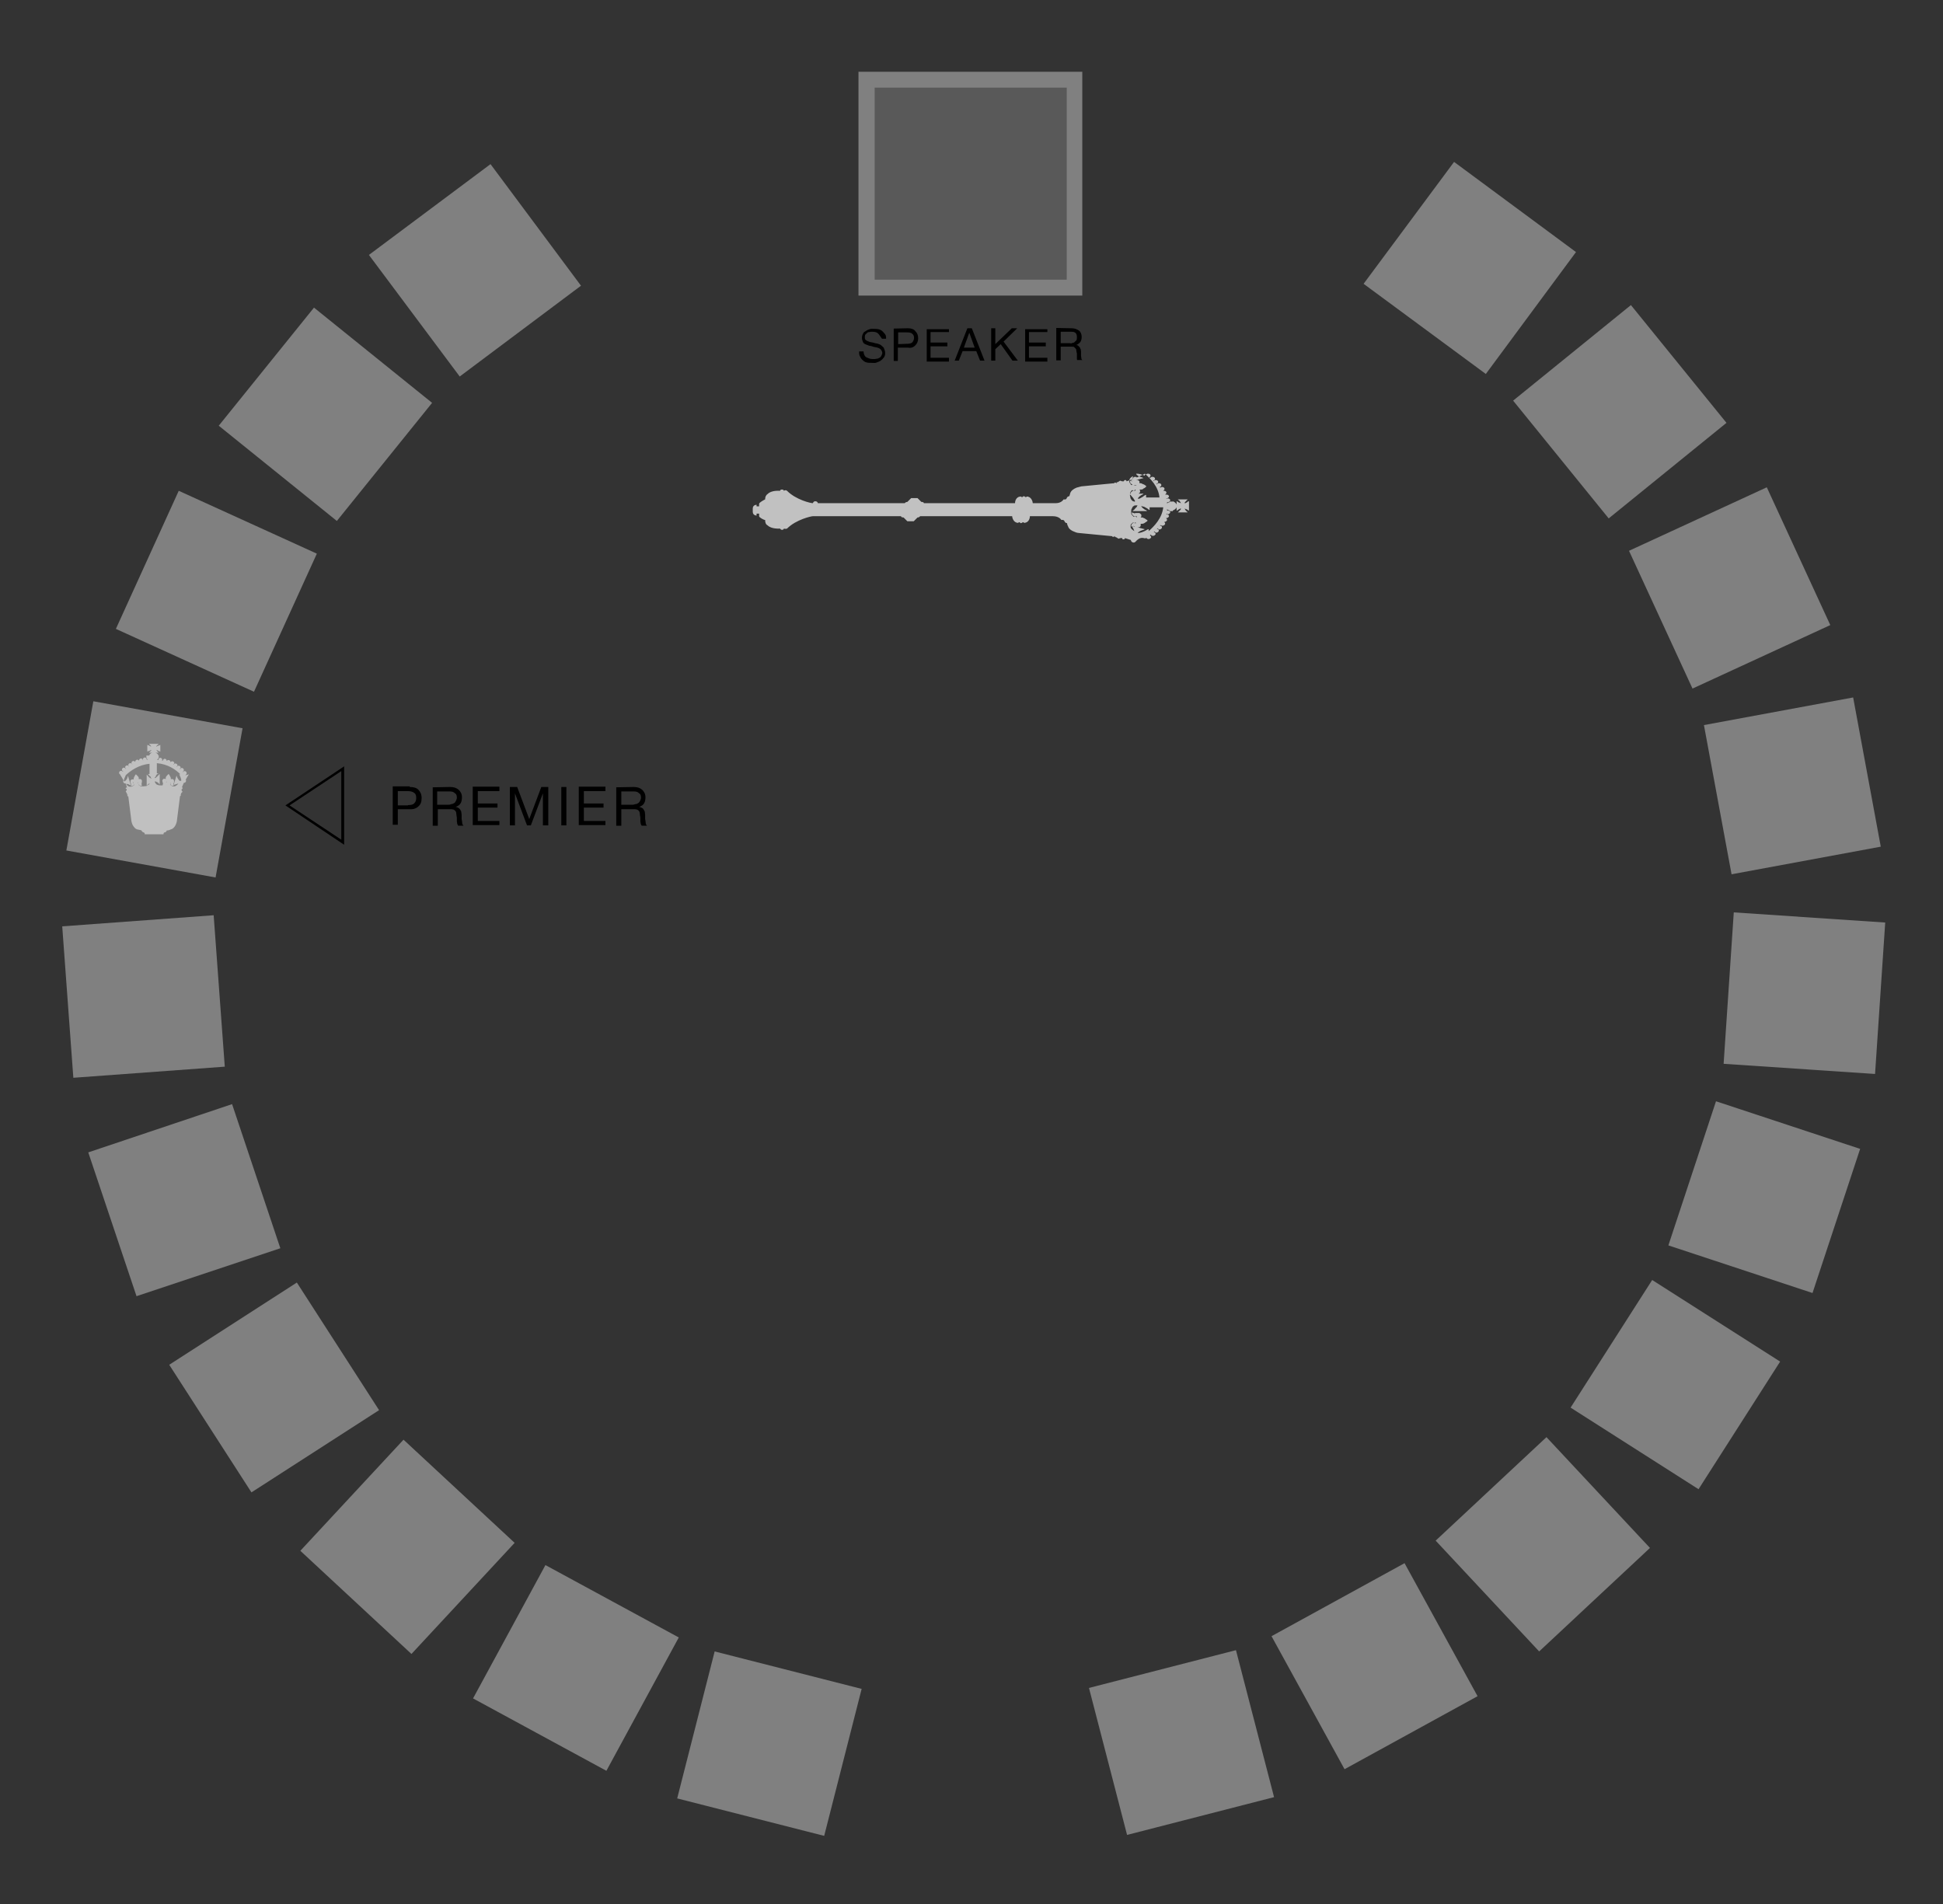 <?xml version="1.0" encoding="utf-8"?>
<!-- Generator: Adobe Illustrator 27.2.0, SVG Export Plug-In . SVG Version: 6.00 Build 0)  -->
<svg version="1.1" id="Layer_1" xmlns="http://www.w3.org/2000/svg" xmlns:xlink="http://www.w3.org/1999/xlink" x="0px" y="0px"
	 width="612px" height="599.8px" viewBox="0 0 612 599.8" style="enable-background:new 0 0 612 599.8;" xml:space="preserve">
<rect x="0" y="0" width="612" height="599.8" fill="#333333" stroke="none"/>
<style type="text/css">
	.st0{fill:#808080;}
	.st1{opacity:0.5;fill-rule:evenodd;clip-rule:evenodd;fill:#808080;enable-background:new    ;}
	.st2{fill:#C1C1C1;}
	.st3{opacity:0.5;}
	.st4{fill:#FFFFFF;}
</style>
<link  id="dark-mode-custom-link" rel="stylesheet" type="text/css" xmlns=""></link>
<link  id="dark-mode-general-link" rel="stylesheet" type="text/css" xmlns=""></link>
<g>
	<g>
		<path class="st0" d="M429.5,89.4L458,51l38.4,28.4L468,117.8L429.5,89.4z"/>
		<path class="st0" d="M476.6,126.2l37.1-30.1l30.1,37.1l-37.1,30.1L476.6,126.2z"/>
		<path class="st0" d="M513.1,173.5l43.4-20l20,43.4l-43.4,20L513.1,173.5z"/>
		<path class="st0" d="M536.7,228.4l47-8.7l8.7,47l-47,8.7L536.7,228.4z"/>
		<path class="st0" d="M546.1,287.4l47.7,3.2l-3.2,47.7l-47.7-3.2L546.1,287.4z"/>
		<path class="st0" d="M540.5,346.9l45.4,15l-15,45.4l-45.4-15L540.5,346.9z"/>
		<path class="st0" d="M520.4,403.2l40.3,25.7L535,469.1l-40.3-25.7L520.4,403.2z"/>
		<path class="st0" d="M487.1,452.7l32.6,34.9l-34.9,32.6l-32.6-34.9L487.1,452.7z"/>
		<path class="st0" d="M442.4,492.4l23,41.9l-41.9,23l-23-41.9L442.4,492.4z"/>
		<path class="st0" d="M389.3,519.8l12,46.3L355,578l-12-46.3L389.3,519.8z"/>
		<path class="st0" d="M271.4,532l-11.8,46.3l-46.3-11.8l11.8-46.3L271.4,532z"/>
		<path class="st0" d="M213.8,515.8l-22.8,42L149,535l22.8-42L213.8,515.8z"/>
		<path class="st0" d="M162.1,486l-32.5,35l-35-32.5l32.5-35L162.1,486z"/>
		<path class="st0" d="M119.4,444.2l-40.2,25.9l-25.9-40.2L93.5,404L119.4,444.2z"/>
		<path class="st0" d="M88.3,393.2L43,408.3L27.8,363l45.3-15.2L88.3,393.2z"/>
		<path class="st0" d="M70.8,336l-47.7,3.5l-3.5-47.7l47.7-3.5L70.8,336z"/>
		<path class="st0" d="M67.9,276.4l-47-8.5l8.5-47l47,8.5L67.9,276.4z"/>
		<path class="st0" d="M80,217.9l-43.5-19.8l19.8-43.5l43.5,19.8L80,217.9z"/>
		<path class="st0" d="M106.1,164.1l-37.2-30l30-37.2l37.2,30L106.1,164.1z"/>
		<path class="st0" d="M144.8,118.6l-28.6-38.3l38.3-28.6L183,90L144.8,118.6z"/>
	</g>
</g>
<rect x="273" y="25.1" class="st1" width="65.5" height="65.5"/>
<g>
	<path class="st0" d="M340.9,93.1h-70.5V22.6h70.5V93.1z M275.5,88.1H336V27.6h-60.5V88.1z"/>
</g>
<g>
	<path d="M276.4,104.9c-0.4-0.3-1-0.4-1.7-0.4c-0.3,0-0.6,0-0.9,0.1c-0.3,0-0.6,0.1-0.7,0.3c-0.1,0.1-0.4,0.3-0.6,0.6
		c-0.1,0.3-0.1,0.4-0.1,0.9c0,0.3,0.1,0.6,0.3,0.7c0.1,0.1,0.4,0.3,0.7,0.4c0.3,0.1,0.7,0.3,1,0.3c0.4,0.1,0.7,0.1,1.2,0.3
		c0.4,0.1,0.9,0.1,1.2,0.3c0.4,0.1,0.7,0.3,1,0.6c0.3,0.3,0.6,0.4,0.7,0.9c0.1,0.3,0.3,0.7,0.3,1.3s-0.1,1-0.4,1.4s-0.6,0.7-1,1
		s-0.9,0.4-1.3,0.6s-1,0.1-1.4,0.1c-0.6,0-1.2,0-1.6-0.1c-0.6-0.1-1-0.4-1.3-0.7c-0.4-0.3-0.7-0.7-0.9-1.2c-0.3-0.4-0.3-1-0.3-1.6
		h1.4c0,0.4,0.1,0.9,0.3,1.2c0.1,0.3,0.4,0.6,0.7,0.7c0.3,0.1,0.6,0.3,1,0.4s0.7,0.1,1.2,0.1c0.3,0,0.6,0,0.9-0.1
		c0.3,0,0.6-0.1,0.9-0.3c0.3-0.1,0.4-0.3,0.6-0.6c0.1-0.3,0.3-0.6,0.3-0.9s-0.1-0.6-0.3-0.9s-0.4-0.4-0.7-0.6
		c-0.3-0.1-0.7-0.3-1-0.3c-0.4-0.1-0.7-0.1-1.2-0.3s-0.9-0.1-1.2-0.3c-0.4-0.1-0.7-0.3-1-0.4s-0.6-0.4-0.7-0.7
		c-0.1-0.3-0.3-0.7-0.3-1.2c0-0.6,0.1-1,0.3-1.3c0.1-0.4,0.4-0.7,0.9-0.9c0.3-0.3,0.7-0.4,1.2-0.6s0.9-0.1,1.4-0.1s1,0,1.4,0.1
		s0.9,0.3,1.2,0.6c0.3,0.3,0.6,0.6,0.9,1s0.3,0.9,0.3,1.4h-1.3C277.1,105.7,276.8,105.2,276.4,104.9z"/>
	<path d="M286,103.4c1,0,1.9,0.3,2.3,0.9c0.6,0.6,0.9,1.3,0.9,2.2c0,1-0.3,1.7-0.9,2.3c-0.6,0.6-1.3,0.9-2.3,0.7h-3.2v4.2h-1.3
		v-10.2L286,103.4L286,103.4z M285.6,108.3c0.7,0,1.3-0.1,1.7-0.4c0.3-0.3,0.6-0.9,0.6-1.4c0-0.6-0.1-1-0.6-1.4
		c-0.3-0.3-0.9-0.4-1.7-0.4h-2.7v3.7L285.6,108.3L285.6,108.3z"/>
	<path d="M298.9,103.4v1.2h-5.8v3.3h5.3v1.2h-5.3v3.6h5.8v1.2h-7v-10.2h7V103.4z"/>
	<path d="M306.1,103.4l4,10.2h-1.4l-1.2-3h-4.3l-1.2,3h-1.3l4-10.2H306.1z M307,109.5l-1.7-4.7l0,0l-1.7,4.7H307z"/>
	<path d="M313.5,103.4v5l5.2-5h1.7l-4.3,4.2l4.5,6h-1.7l-3.7-5.2l-1.7,1.6v3.6h-1.3v-10.2H313.5z"/>
	<path d="M329.9,103.4v1.2h-5.8v3.3h5.3v1.2h-5.3v3.6h5.8v1.2h-7v-10.2h7V103.4z"/>
	<path d="M337.5,103.4c1,0,1.7,0.3,2.3,0.7c0.6,0.4,0.9,1.2,0.9,2c0,0.6-0.1,1.2-0.4,1.6s-0.7,0.7-1.3,1l0,0c0.3,0,0.6,0.1,0.7,0.3
		c0.1,0.1,0.3,0.3,0.4,0.4s0.1,0.4,0.3,0.6c0,0.3,0.1,0.4,0.1,0.7s0,0.4,0,0.7s0,0.6,0,0.7c0,0.3,0.1,0.4,0.1,0.7s0.1,0.4,0.3,0.6
		h-1.6c-0.1-0.1-0.1-0.3-0.1-0.4s0-0.4,0-0.6c0-0.3,0-0.4,0-0.7s0-0.6-0.1-0.7c0-0.3-0.1-0.4-0.1-0.7c0-0.3-0.1-0.4-0.3-0.6
		c-0.1-0.1-0.3-0.3-0.4-0.4s-0.4-0.1-0.9-0.1h-3.3v4.3h-1.4v-10.2L337.5,103.4L337.5,103.4L337.5,103.4z M337.8,108
		c0.3,0,0.6-0.1,0.7-0.3c0.1-0.1,0.4-0.3,0.6-0.6c0.1-0.3,0.1-0.6,0.1-0.9c0-0.6-0.1-1-0.4-1.3s-0.7-0.4-1.4-0.4h-3.3v3.6h2.9
		C337.2,108.2,337.5,108.2,337.8,108z"/>
</g>
<g>
	<path class="st2" d="M360.8,169.6l0.2-0.2c0.2,0.2,0.4,0.4,0.8,0.4c0.4,0,0.8-0.4,0.8-0.6c0-0.2-0.2-0.4-0.4-0.6c0,0,0,0,0.2-0.2
		c0.2,0.2,0.4,0.4,0.8,0.4c0.4,0,0.8-0.4,0.8-0.6s-0.2-0.6-0.6-0.6l0.2-0.2c0.2,0.2,0.4,0.4,0.6,0.4c0.4,0,0.8-0.4,0.8-0.6
		c0-0.4-0.2-0.6-0.6-0.6c0,0,0,0,0.2-0.2c0.2,0.2,0.4,0.4,0.6,0.4c0.4,0,0.8-0.4,0.8-0.6c0-0.4-0.2-0.6-0.6-0.6c0,0,0-0.2,0.2-0.2
		c0.2,0.2,0.4,0.2,0.6,0.2c0.4,0,0.8-0.4,0.8-0.6s-0.2-0.6-0.4-0.6h0.2c0.4,0,0.8-0.4,0.8-0.6c0-0.2-0.2-0.6-0.4-0.6h0.2
		c0.4,0,0.8-0.4,0.8-0.6c0-0.4-0.4-0.6-0.8-0.6l0,0v-0.2c0.2,0,0.2,0.2,0.4,0.2c0.4,0,0.8-0.4,0.8-0.6c0-0.4-0.4-0.6-0.8-0.6h-0.2
		c0-0.2,0-0.4,0-0.4c0.2,0.2,0.6,0.4,0.8,0.4v0.2h1v-0.2c0.6-0.2,1-0.6,1.2-1v1h0.2c0.2,0,0.2-0.2,0.2-0.2c0.2,0,0.2-0.2,0.4-0.2
		c0.2-0.2,0.4-0.2,0.6-0.2c0,0.2-0.2,0.4-0.4,0.6l-0.2,0.2l-0.2,0.2l-0.2,0.2h3.1l-0.2-0.2l-0.2-0.2c-0.2,0-0.2-0.2-0.2-0.2
		c-0.2-0.2-0.2-0.4-0.4-0.6c0.2,0,0.4,0.2,0.6,0.2c0.2,0,0.2,0.2,0.4,0.2l0.2,0.2h0.2v-2.9h-0.2c-0.2,0-0.2,0.2-0.2,0.2
		c-0.2,0-0.2,0.2-0.4,0.2c-0.2,0.2-0.4,0.2-0.6,0.2c0-0.2,0.2-0.4,0.4-0.6l0.2-0.2l0.2-0.2l0.2-0.2h-3.1l0.2,0.2l0.2,0.2
		c0.2,0,0.2,0.2,0.2,0.2c0.2,0.2,0.2,0.4,0.4,0.6c-0.2,0-0.4-0.2-0.6-0.2c-0.2,0-0.2-0.2-0.4-0.2l-0.2-0.2h-0.2v1
		c-0.2-0.4-0.6-0.8-1.2-1V158h-1v0.2c-0.4,0-0.6,0.2-0.8,0.4c0-0.2,0-0.4,0-0.4s0,0,0.2,0c0.4,0,0.8-0.4,0.8-0.6
		c0-0.4-0.4-0.6-0.8-0.6c-0.2,0-0.2,0-0.4,0.2c0,0,0,0,0-0.2l0,0c0.4,0,0.8-0.4,0.8-0.6c0-0.4-0.4-0.6-0.8-0.6H367
		c0.2-0.2,0.4-0.4,0.4-0.6c0-0.4-0.4-0.6-0.8-0.6c-0.2,0-0.2,0-0.2,0c0.2-0.2,0.4-0.4,0.4-0.6c0-0.4-0.4-0.6-0.8-0.6
		c-0.2,0-0.4,0.2-0.6,0.2c0,0,0-0.2-0.2-0.2c0.4,0,0.6-0.4,0.6-0.6c0-0.4-0.4-0.6-0.8-0.6c-0.2,0-0.6,0.2-0.6,0.4c0,0,0,0-0.2-0.2
		c0.4,0,0.6-0.4,0.6-0.6c0-0.4-0.4-0.6-0.8-0.6c-0.4,0-0.6,0.2-0.6,0.4l-0.2-0.2c0.4,0,0.6-0.4,0.6-0.6c0-0.4-0.4-0.6-0.8-0.6
		c-0.4,0-0.6,0.2-0.8,0.4c0,0,0,0-0.2-0.2c0.2-0.2,0.4-0.4,0.4-0.6c0-0.4-0.4-0.6-0.8-0.6c-0.4,0-0.6,0.2-0.8,0.4l-0.2-0.2
		c0,0,0,0,0-0.2l0,0l0,0c-0.8,0.4-1.5,0.8-2.5,1.2c-0.2-0.2-0.4-0.2-0.6-0.2c-0.4,0-0.8,0.4-0.8,0.8l0,0l0,0l-1.9,0.6v-0.2l0,0l0,0
		c-0.2-0.2-0.2-0.2-0.4-0.2c-0.2,0-0.2,0.2-0.4,0.2l0,0l0,0c0,0,0,0,0,0.2l0,0l0,0h-0.6l-0.6-0.2l-0.6,0.4l-0.6,0.2l0.2,0.2h-0.2
		l0,0l0,0l0,0c-0.2-0.2-0.2-0.2-0.4-0.2c-0.2,0-0.2,0.2-0.2,0.2l0,0l-10.4,1c0,0-0.8,0.2-1.5,0.4c-1,0.4-1.7,1-1.9,1.5
		c-0.2,0.4-0.2,0.8-0.4,1.2c0,0-0.6,0-0.8,0.6s-0.8,0.4-1,0.4l0,0l0,0l0,0l0,0l0,0l0,0l0,0l0,0l0,0c0,0-0.6,1.2-2.5,1.2h-7.2
		c0-0.4-0.4-2.1-1.9-2.1l0,0l0,0l0,0l0,0l-0.2,0.2c-0.2,0-0.2,0-0.4-0.2l0,0l0,0c0,0-0.4-0.2-0.6,0l0,0l0,0l0,0l0,0l-0.2,0.2
		c-0.2,0-0.2,0-0.4-0.2l0,0c-1.7,0-1.9,1.7-1.9,2.1h-4.8H291c0-0.2-0.2-0.4-0.8-0.4l-1.2-1.2l0,0l0,0l0,0l0,0h-0.8l0,0l0,0
		c0,0,0,0-0.2,0h-0.2l0,0l0,0h-0.8l0,0l0,0l0,0l0,0l-1.2,1.2c-0.6,0-0.8,0.4-0.8,0.4h-27.4c0-0.2-0.2-0.6-0.8-0.6s-0.6,0.4-0.8,0.6
		c-0.6,0-5.2-1-8.1-3.9l0,0l0,0c0,0-0.4-0.4-1,0c0-0.2-0.2-0.4-0.6-0.4c-0.4,0-0.6,0.2-0.6,0.4c-0.4,0-2.7-0.2-3.9,1
		c-0.6,0.4-0.8,1-0.8,1.7c-0.4,0.2-1.9,1-1.9,1.4v0.8h-0.8V159l0,0l0,0c0,0-1.2,0-1.2,1.2v1c0,1.2,1.2,1.2,1.2,1.2l0,0l0,0l0,0l0,0
		l0,0l0,0l0,0v-0.6h0.8v0.8l0,0c0,0.4,1.5,1.2,1.9,1.2c0,0.8,0.2,1.4,0.8,1.7c1.2,1.2,3.7,1,3.9,1c0,0,0.2,0.4,0.6,0.4
		c0.4,0,0.6-0.2,0.6-0.4c0.6,0.2,1,0,1,0l0,0l0,0l0,0l0,0c2.9-2.9,7.7-3.9,8.1-3.9l0,0l0,0l0,0l0,0l0,0l0,0l0,0l0,0l0,0l0,0l0,0l0,0
		l0,0l0,0l0,0l0,0l0,0l0,0l0,0l0,0l0,0l0,0l0,0l0,0l0,0l0,0l0,0l0,0l0,0l0,0l0,0l0,0l0,0l0,0l0,0l0,0l0,0l0,0l0,0l0,0l0,0l0,0l0,0
		l0,0l0,0c0,0,0,0,0.2,0c0,0,0,0,0.2,0l0,0l0,0l0,0l0,0l0,0l0,0l0,0l0,0l0,0l0,0l0,0l0,0l0,0l0,0l0,0l0,0l0,0l0,0l0,0l0,0l0,0l0,0
		l0,0l0,0l0,0l0,0l0,0l0,0l0,0l0,0l0,0l0,0l0,0l0,0l0,0l0,0l0,0l0,0l0,0l0,0l0,0l0,0l0,0l0,0l0,0l0,0h27.4c0,0.2,0.2,0.4,0.8,0.4
		l1.2,1.2l0,0l0,0l0,0l0,0h0.8l0,0l0,0c0,0,0,0,0.2,0h0.2l0,0l0,0h0.8l0,0l0,0l0,0l0,0l1.2-1.2c0.6,0,0.8-0.4,0.8-0.4H314h4.8
		c0,0.4,0.4,2.1,1.9,2.1l0,0l0,0c0.2-0.2,0.2-0.2,0.4-0.2s0.2,0.2,0.2,0.2l0,0c0.2,0.2,0.4,0,0.6,0l0,0c0.2-0.2,0.2-0.2,0.4-0.2
		s0.2,0.2,0.2,0.2l0,0l0,0l0,0l0,0c1.7,0,1.9-1.7,1.9-2.1h7.2c2.1,0,2.7,1.2,2.7,1.2l0,0l0,0l0,0l0,0l0,0l0,0l0,0l0,0l0,0
		c0,0,0.8-0.2,1,0.4c0.2,0.6,0.8,0.6,0.8,0.6c0,0.4,0.2,0.8,0.4,1.2c0.2,0.6,1,1.2,1.9,1.5c0.8,0.4,1.5,0.4,1.5,0.4l10.4,1l0,0
		c0,0.2,0.2,0.2,0.4,0.2c0.2,0,0.2,0,0.4-0.2l0,0l0,0l0,0h0.2l-0.2,0.2l0.6,0.2l0.6,0.4l0.6-0.2h0.6l0,0l0,0v0.2l0,0l0,0
		c0,0.2,0.2,0.2,0.4,0.2s0.2,0,0.4-0.2l0,0l0,0c0,0,0,0,0-0.2l1.9,0.6l0,0c0,0.4,0.4,0.8,0.8,0.8c0.2,0,0.4,0,0.6-0.2
		C359,169.1,359.8,169.4,360.8,169.6v0.2V169.6C360.8,169.8,360.8,169.6,360.8,169.6z M357.5,153l-0.4-0.2l0,0
		C357.5,152.8,357.5,152.8,357.5,153L357.5,153c0.2-0.2,0.2-0.2,0.4-0.2C357.9,153,357.7,153,357.5,153L357.5,153L357.5,153z
		 M357.3,158c-0.2,0-0.4-0.2-0.6-0.2c-0.2-0.2-0.4-0.4-0.6-0.8c0-0.2-0.2-0.8-0.2-1c0-0.4,0-0.6,0.2-1c0.2-0.4,0.4-0.6,0.6-0.6l0,0
		l0.4,0.2l0.4-0.2v-0.2l0,0c0.2,0,0.2,0,0.2,0.2c0,0,0,0-0.2,0.2c0,0-0.2,0-0.4,0h-0.2c-0.2,0-0.4,0.2-0.6,0.4
		c-0.2,0.2-0.2,0.6-0.2,0.6v0.2l0.6-0.2c0.2,0,0.4,0,0.6,0c0.2,0,0.2,0,0.4,0c0.4,0,0.6,0,0.8,0c0.2-0.2,0.6-0.4,0.6-0.6
		c0,0,0-0.2,0-0.4c0,0,0-0.2-0.2-0.4c0.2,0,0.4,0,0.6,0c0.4,0,0.6-0.2,0.8-0.4c0.2,0,0.4-0.2,0.8-0.6l0,0l0,0c0,0-0.4-0.4-0.8-0.6
		c-0.2,0-0.8-0.4-1-0.4c-0.2,0-0.4,0-0.4,0v-0.2c0-0.2,0-0.2,0-0.4c-0.2-0.2-0.4-0.4-0.6-0.4c-0.2,0-0.4,0-0.8,0
		c-0.2,0-0.2,0.2-0.4,0.2s-0.4,0.2-0.6,0.2l-0.6-0.2v0.2c0,0,0,0.4,0.2,0.6c0.2,0.2,0.4,0.4,0.6,0.4l0,0l-0.2,0.2
		c-0.2,0-0.4-0.2-0.4-0.4c-0.4-0.4-0.4-0.6-0.4-1c0-0.6,0.6-1.2,1.2-1.4c-0.2,0.8-0.2,1-0.4,1c0,0.2-0.2,0.2-0.2,0.4v0.2l3.9-1
		l-0.4-0.2c-0.8-0.2-1.4-0.4-1.9-1v-0.2c0.8,0,1.7,0.2,2.5,0.6h0.2v-0.2c0-0.2,0-0.2,0-0.4c1.7,1.5,4.3,4.1,4.6,7.5H361
		c0-0.2,0-0.4,0-0.6v-0.2h-0.2c-0.4,0.2-0.8,0.6-1.2,0.8c-0.2,0-0.2,0.2-0.4,0.2c-0.2,0.2-0.4,0.2-0.8,0.2c0-0.2,0.2-0.4,0.4-0.6
		c0.2-0.2,0.4-0.4,0.8-0.6c0.2,0,0.2-0.2,0.4-0.2l0.2-0.2h-4.6l0.2,0.2c0.4,0.2,0.6,0.6,0.8,0.8c0.2,0.2,0.4,0.4,0.6,0.8
		C357.7,158,357.5,158,357.3,158z M357.5,164.6L357.5,164.6c0.2,0,0.4,0.2,0.4,0.2h-0.2l0,0c0,0-0.2,0-0.4,0l0,0L357.5,164.6
		L357.5,164.6z M358.3,167.9c0.6-0.6,1.2-0.8,1.9-1l0.4-0.2l-3.9-1v0.2c0,0.2,0,0.4,0.2,0.4c0,0.2,0.2,0.4,0.4,1
		c-0.6-0.4-1.2-0.8-1.2-1.4c0-0.4,0-0.8,0.4-1c0.2-0.2,0.4-0.2,0.4-0.4l0.2,0.2l0,0c-0.2,0-0.4,0.2-0.6,0.4
		c-0.2,0.2-0.2,0.6-0.2,0.6v0.2l0.6-0.2c0.2,0,0.4,0,0.6,0.2c0.2,0,0.2,0.2,0.4,0.2c0.4,0,0.6,0,0.8,0c0.2,0,0.6-0.2,0.6-0.6
		c0,0,0-0.2,0-0.4V165c0.2,0,0.4,0,0.4,0c0.4,0,0.8-0.2,1-0.4c0.4-0.2,0.8-0.6,0.8-0.6l0,0l0,0c-0.4-0.4-0.6-0.4-0.8-0.6
		c-0.2-0.2-0.6-0.2-0.8-0.4c-0.2,0-0.4,0-0.6,0c0-0.2,0.2-0.2,0.2-0.4c0-0.2,0-0.2,0-0.4c0-0.2-0.4-0.4-0.6-0.6c-0.2,0-0.4,0-0.8,0
		c-0.2,0-0.2,0-0.4,0c-0.2,0-0.4,0.2-0.6,0l-0.6-0.2v0.2c0,0,0,0.4,0.2,0.6c0.2,0.2,0.4,0.4,0.6,0.4h0.2c0.2,0,0.2,0,0.4,0
		c0,0,0.2,0,0.2,0.2l-0.2,0.2l0,0v-0.2l-0.4-0.2l-0.4,0.2l0,0c-0.2-0.2-0.4-0.4-0.6-0.6c-0.2-0.2-0.2-0.6-0.2-1s0-0.8,0.2-1
		c0.2-0.4,0.2-0.6,0.6-0.8c0.2-0.2,0.4-0.2,0.6-0.2c0.2,0,0.4,0,0.6,0c-0.2,0.2-0.2,0.6-0.6,0.8c-0.2,0.2-0.4,0.6-0.8,0.8l-0.2,0.2
		h4.6l-0.2-0.2c-0.2-0.2-0.2-0.2-0.4-0.2c-0.2-0.2-0.6-0.4-0.8-0.6c-0.2-0.2-0.4-0.4-0.4-0.6c0.2,0,0.4,0.2,0.8,0.2
		c0.2,0,0.2,0.2,0.4,0.2c0.4,0.2,0.8,0.4,1.2,0.8h0.2v-0.2c0-0.2,0-0.4,0-0.6h4.3c-0.4,3.5-2.9,6-4.6,7.5c0-0.2,0-0.2,0-0.4v-0.2
		h-0.2C360,167.7,359,167.9,358.3,167.9L358.3,167.9z"/>
</g>
<g>
	<g>
		<path d="M129.1,247.9c1.2,0,2.2,0.3,2.7,0.9c0.6,0.6,1,1.4,1,2.6c0,1.2-0.3,2-1,2.6c-0.6,0.6-1.6,1-2.7,0.9h-3.8v4.9h-1.6v-12.1
			h5.3L129.1,247.9L129.1,247.9z M128.5,253.6c0.9,0,1.6-0.1,2-0.6c0.4-0.4,0.6-0.9,0.6-1.6c0-0.7-0.1-1.3-0.6-1.6
			c-0.4-0.4-1.2-0.6-2-0.6h-3.2v4.5h3.2V253.6z"/>
		<path d="M141.8,247.9c1.2,0,2,0.3,2.7,0.9c0.6,0.6,1,1.3,1,2.3c0,0.7-0.1,1.4-0.4,1.9c-0.3,0.6-0.9,0.9-1.6,1.2l0,0
			c0.3,0,0.6,0.1,0.9,0.3s0.4,0.3,0.6,0.6c0.1,0.3,0.3,0.4,0.3,0.7s0.1,0.6,0.1,0.9s0,0.6,0,0.9s0,0.6,0.1,0.9
			c0,0.3,0.1,0.6,0.1,0.9c0.1,0.3,0.1,0.4,0.4,0.7h-1.7c-0.1-0.1-0.1-0.3-0.3-0.6c0-0.1,0-0.4-0.1-0.7c0-0.3,0-0.6,0-0.9
			s0-0.6-0.1-0.9c0-0.3-0.1-0.6-0.1-0.9c0-0.3-0.1-0.4-0.3-0.7c-0.1-0.1-0.3-0.3-0.6-0.4c-0.3-0.1-0.6-0.1-1-0.1h-3.9v5.2h-1.6
			v-12.1L141.8,247.9L141.8,247.9z M142.1,253.3c0.3,0,0.6-0.1,0.9-0.3c0.3-0.1,0.4-0.4,0.6-0.7c0.1-0.3,0.3-0.6,0.3-1
			c0-0.6-0.1-1.2-0.6-1.4c-0.3-0.4-0.9-0.6-1.6-0.6h-4v4.2h3.3C141.4,253.5,141.8,253.5,142.1,253.3z"/>
		<path d="M157.3,247.9v1.3h-6.8v3.9h6.2v1.3h-6.2v4.2h6.8v1.3h-8.4v-12.1h8.4V247.9z"/>
		<path d="M162.9,247.9l3.8,10.1l3.8-10.1h2.2V260H171v-10.1l0,0l-3.8,10.1H166l-3.8-10.1l0,0V260h-1.6v-12.1H162.9z"/>
		<path d="M178.4,247.9V260h-1.6v-12.1H178.4z"/>
		<path d="M190.7,247.9v1.3h-6.8v3.9h6.2v1.3h-6.2v4.2h6.8v1.3h-8.4v-12.1h8.4V247.9z"/>
		<path d="M199.6,247.9c1.2,0,2,0.3,2.7,0.9c0.6,0.6,1,1.3,1,2.3c0,0.7-0.1,1.4-0.4,1.9c-0.3,0.6-0.9,0.9-1.6,1.2l0,0
			c0.3,0,0.6,0.1,0.9,0.3c0.3,0.1,0.4,0.3,0.6,0.6c0.1,0.3,0.3,0.4,0.3,0.7s0.1,0.6,0.1,0.9s0,0.6,0,0.9s0,0.6,0.1,0.9
			c0,0.3,0.1,0.6,0.1,0.9c0.1,0.3,0.1,0.4,0.4,0.7h-1.7c-0.1-0.1-0.1-0.3-0.3-0.6c0-0.1,0-0.4-0.1-0.7c0-0.3,0-0.6,0-0.9
			s0-0.6-0.1-0.9c0-0.3-0.1-0.6-0.1-0.9c0-0.3-0.1-0.4-0.3-0.7c-0.1-0.1-0.3-0.3-0.6-0.4s-0.6-0.1-1-0.1h-3.9v5.2h-1.6v-12.1
			L199.6,247.9L199.6,247.9z M200.1,253.3c0.3,0,0.6-0.1,0.9-0.3s0.4-0.4,0.6-0.7c0.1-0.3,0.3-0.6,0.3-1c0-0.6-0.1-1.2-0.6-1.4
			c-0.3-0.4-0.9-0.6-1.6-0.6h-4v4.2h3.3C199.3,253.5,199.6,253.5,200.1,253.3z"/>
	</g>
	<g>
		<path d="M89.9,253.7l18.5-12.3v24.7L89.9,253.7z M107.5,242.9l-16.3,10.8l16.3,10.8V242.9z"/>
	</g>
</g>
<g class="st3">
	<g>
		<path class="st4" d="M58.5,244.2l-0.1-0.1c0.3-0.1,0.4-0.3,0.4-0.6c0-0.3-0.3-0.6-0.6-0.6c-0.3,0-0.4,0.1-0.6,0.3c0,0,0,0-0.1-0.1
			c0.3-0.1,0.4-0.3,0.4-0.6s-0.3-0.6-0.6-0.6c-0.3,0-0.4,0.1-0.6,0.4l-0.1-0.1c0.1-0.1,0.3-0.3,0.3-0.4c0-0.3-0.3-0.6-0.6-0.6
			c-0.3,0-0.6,0.1-0.6,0.4c0,0-0.1,0-0.1-0.1c0.1-0.1,0.3-0.3,0.3-0.4c0-0.3-0.3-0.6-0.6-0.6c-0.3,0-0.6,0.1-0.6,0.4
			c0,0-0.1,0-0.1-0.1c0.1-0.1,0.3-0.3,0.3-0.4c0-0.3-0.3-0.6-0.6-0.6c-0.3,0-0.4,0.1-0.6,0.3v-0.1c0-0.3-0.3-0.6-0.6-0.6
			c-0.3,0-0.4,0.1-0.6,0.3v-0.1c0-0.3-0.3-0.6-0.6-0.6c-0.3,0-0.6,0.3-0.6,0.6l0,0H51c0-0.1,0.1-0.1,0.1-0.3c0-0.3-0.3-0.6-0.6-0.6
			c-0.3,0-0.6,0.3-0.6,0.6v0.1c-0.1,0-0.3,0-0.4,0c0.1-0.1,0.3-0.4,0.4-0.6h0.1V238h-0.1c-0.1-0.4-0.4-0.7-0.9-0.9h0.9V237
			c0-0.1-0.1-0.1-0.1-0.1c-0.1,0-0.1-0.1-0.3-0.3c-0.1-0.1-0.1-0.3-0.3-0.4c0.1,0,0.4,0.1,0.6,0.3c0.1,0,0.1,0.1,0.3,0.1
			c0.1,0,0.1,0.1,0.3,0.1l0.1,0.1v-2.2l-0.1,0.1c-0.1,0-0.1,0.1-0.3,0.1c-0.1,0-0.1,0.1-0.3,0.1c-0.1,0.1-0.3,0.1-0.6,0.3
			c0-0.1,0.1-0.3,0.3-0.4c0-0.1,0.1-0.1,0.3-0.3l0.1-0.1v-0.1h-2.9v0.1c0,0.1,0.1,0.1,0.1,0.1c0.1,0,0.1,0.1,0.3,0.3
			c0.1,0.1,0.1,0.3,0.3,0.4c-0.1,0-0.4-0.1-0.6-0.3c-0.1,0-0.1-0.1-0.3-0.1c-0.1,0-0.1-0.1-0.3-0.1l-0.1-0.1v2.2l0.1-0.1
			c0.1,0,0.1-0.1,0.3-0.1c0.1,0,0.1-0.1,0.3-0.1c0.1-0.1,0.3-0.1,0.6-0.3c0,0.1-0.1,0.3-0.3,0.4c0,0.1-0.1,0.1-0.3,0.3l-0.1,0.1v0.1
			h0.9c-0.4,0.1-0.7,0.4-0.9,0.9h-0.9v0.7h0.1c0,0.3,0.1,0.4,0.4,0.6c-0.1,0-0.3,0-0.4,0c0,0,0,0,0-0.1c0-0.3-0.3-0.6-0.6-0.6
			c-0.3,0-0.6,0.3-0.6,0.6c0,0.1,0,0.1,0.1,0.3h-0.1l0,0c0-0.3-0.3-0.6-0.6-0.6c-0.3,0-0.6,0.3-0.6,0.6v0.1
			c-0.1-0.1-0.3-0.3-0.6-0.3c-0.3,0-0.6,0.3-0.6,0.6v0.1c-0.1-0.1-0.3-0.3-0.6-0.3c-0.3,0-0.6,0.3-0.6,0.6c0,0.1,0.1,0.3,0.3,0.4
			c0,0-0.1,0-0.1,0.1c0-0.3-0.3-0.4-0.6-0.4c-0.3,0-0.6,0.3-0.6,0.6c0,0.1,0.1,0.4,0.3,0.4c0,0-0.1,0-0.1,0.1
			c-0.1-0.3-0.3-0.4-0.6-0.4c-0.3,0-0.6,0.3-0.6,0.6c0,0.1,0.1,0.4,0.3,0.4l-0.1,0.1c-0.1-0.1-0.3-0.4-0.6-0.4s-0.6,0.3-0.6,0.6
			c0,0.3,0.1,0.4,0.4,0.6c0,0,0,0-0.1,0.1c-0.1-0.1-0.3-0.3-0.6-0.3c-0.3,0-0.6,0.3-0.6,0.6c0,0.3,0.1,0.4,0.4,0.6l-0.1,0.1H38h-0.1
			l0,0c0.4,0.6,0.7,1.2,1,1.7c-0.1,0.1-0.1,0.3-0.1,0.4c0,0.3,0.3,0.6,0.7,0.6c0,0,0,0,0.1,0l0,0l0.4,1.3c-0.1,0-0.1,0-0.3,0l0,0
			l0,0c-0.1,0.1-0.1,0.1-0.1,0.3s0.1,0.1,0.3,0.1l0,0l0,0H40l0,0h-0.1v0.4l-0.3,0.4L40,250l0.1,0.4l0.1-0.1v0.1l0,0l0,0l0,0
			c-0.1,0.1-0.1,0.1-0.1,0.3s0.1,0.1,0.3,0.1l0,0l1,7.9c0,0,0.1,0.6,0.4,1.2c0.4,0.7,0.9,1.3,1.6,1.4c0.3,0.1,0.7,0.1,1.2,0.3
			c0,0,0,0.4,0.6,0.6c0.4,0.1,0.4,0.4,0.4,0.6h5.9c0-0.1,0-0.6,0.4-0.6c0.6-0.1,0.6-0.6,0.6-0.6c0.4,0,0.9-0.1,1.2-0.3
			c0.6-0.1,1.2-0.6,1.6-1.4c0.3-0.6,0.4-1.2,0.4-1.2l1-7.9l0,0c0.1,0,0.1-0.1,0.3-0.3c0-0.1,0-0.1-0.1-0.3l0,0l0,0l0,0v-0.1l0.1,0.1
			l0.1-0.4l0.4-0.4l-0.3-0.4v-0.4h-0.1l0,0c0.1,0,0.1,0,0.1,0l0,0l0,0c0.1,0,0.3-0.1,0.3-0.3s0-0.1-0.1-0.3l0,0l0,0c0,0,0,0-0.1,0
			l0.6-1.4l0,0c0.4,0,0.7-0.3,0.7-0.6c0-0.1,0-0.3-0.1-0.4c0.3-0.6,0.7-1.2,1-1.7l0,0L58.5,244.2C58.6,244.2,58.5,244.2,58.5,244.2z
			 M42.1,246.7l-0.1,0.1l0,0c0-0.1,0-0.1,0-0.3l0,0v-0.1C42.1,246.3,42.1,246.4,42.1,246.7L42.1,246.7L42.1,246.7z M47.1,246.8
			c0,0.1-0.1,0.3-0.3,0.4c-0.3,0.1-0.4,0.3-0.7,0.4c-0.3,0-0.7,0.1-1,0.1c-0.3,0-0.6,0-0.9-0.1c-0.3-0.1-0.4-0.3-0.6-0.4l0,0
			l0.1-0.3l-0.3-0.3h-0.1l0,0c0-0.1,0-0.1,0.1-0.1c0,0,0.1,0,0.1,0.1c0,0,0,0.1,0.1,0.3v0.1c0.1,0.1,0.1,0.3,0.4,0.4
			c0.1,0.1,0.4,0.1,0.6,0.1h0.1l-0.1-0.4c0-0.1,0-0.3,0-0.4c0-0.1,0-0.1,0.1-0.3c0-0.3,0-0.4,0-0.6c-0.1-0.1-0.3-0.4-0.4-0.4
			c-0.1,0-0.1,0-0.3,0c-0.1,0-0.3,0-0.3,0.1c0-0.1,0-0.3,0-0.4c0-0.3-0.1-0.4-0.3-0.6c-0.1-0.1-0.3-0.3-0.6-0.6l0,0l0,0
			c0,0-0.3,0.3-0.4,0.6c-0.1,0.1-0.3,0.6-0.3,0.7s0,0.3,0,0.3s-0.1,0-0.3,0c-0.1,0-0.1,0-0.3,0c-0.1,0.1-0.4,0.3-0.4,0.4
			c0,0.1,0,0.3,0,0.6c0,0.1,0.1,0.1,0.1,0.3c0.1,0.1,0.1,0.3,0.1,0.4l-0.1,0.4h0.1c0,0,0.4,0,0.6-0.1c0.1-0.1,0.3-0.3,0.3-0.4l0,0
			l0.1,0.1c0,0.1-0.1,0.1-0.3,0.3c-0.3,0.3-0.6,0.3-1,0.3c-0.6,0-1-0.4-1.3-0.9c0.6,0.1,0.9,0.1,1,0.3c0.1,0,0.1,0.1,0.4,0.1h0.1
			l-0.9-2.9l-0.1,0.3c-0.1,0.6-0.4,1-0.9,1.4h-0.3c0-0.6,0.3-1.2,0.6-1.9l0.1-0.1H40c-0.1,0-0.3,0-0.3,0c1.4-1.3,4-3.2,7.4-3.5v3.2
			c-0.1,0-0.3,0-0.4,0h-0.1l0.1,0.1c0.3,0.3,0.4,0.6,0.7,0.7c0,0.1,0.1,0.1,0.1,0.3c0.1,0.1,0.1,0.3,0.3,0.4c-0.1,0-0.3-0.1-0.6-0.3
			s-0.4-0.3-0.6-0.6c-0.1-0.1-0.1-0.1-0.3-0.3l-0.1-0.1v3.5l0.1-0.1c0.3-0.3,0.4-0.4,0.7-0.6c0.3-0.1,0.4-0.3,0.7-0.3
			C47.1,246.4,47.1,246.7,47.1,246.8z M53.6,246.7L53.6,246.7c0-0.1,0.1-0.1,0.1-0.1v0.1l0,0c0,0,0,0.1,0,0.3l0,0L53.6,246.7
			L53.6,246.7z M56.6,246c-0.4-0.4-0.7-0.9-0.9-1.4l-0.1-0.3l-0.9,2.9h0.1c0.1,0,0.3,0,0.4-0.1c0.1,0,0.3-0.1,1-0.3
			c-0.3,0.4-0.9,0.9-1.3,0.9c-0.4,0-0.7,0-1-0.3c-0.1-0.1-0.3-0.1-0.3-0.3l0.1-0.1l0,0c0,0.1,0.1,0.3,0.3,0.4
			c0.1,0.1,0.4,0.1,0.6,0.1h0.1l-0.1-0.4c0-0.1,0-0.3,0.1-0.4c0-0.1,0.1-0.1,0.1-0.3c0-0.3,0-0.4,0-0.6c-0.1-0.1-0.3-0.4-0.4-0.4
			s-0.1,0-0.3,0c0,0-0.1,0-0.3,0c0-0.1,0-0.3,0-0.3c0-0.3-0.3-0.6-0.3-0.7c-0.1-0.3-0.4-0.6-0.4-0.6l0,0l0,0
			c-0.3,0.3-0.4,0.4-0.6,0.6c-0.1,0.1-0.3,0.4-0.3,0.6s0,0.3,0,0.4c-0.1,0-0.3-0.1-0.3-0.1c-0.1,0-0.1,0-0.3,0
			c-0.1,0-0.4,0.3-0.4,0.4c-0.1,0.1-0.1,0.3,0,0.6c0,0.1,0,0.1,0.1,0.3c0,0.1,0.1,0.3,0,0.4l-0.1,0.4h0.1c0,0,0.4,0,0.6-0.1
			c0.1-0.1,0.3-0.3,0.4-0.4v-0.3c0-0.1,0-0.1,0.1-0.3l0.1-0.1l0.1,0.1l0,0h-0.1l-0.3,0.3l0.1,0.3l0,0c-0.1,0.1-0.3,0.3-0.6,0.4
			c-0.3,0.1-0.6,0.1-0.9,0.1c-0.3,0-0.7,0-1-0.1c-0.3-0.1-0.4-0.1-0.7-0.4c-0.1-0.1-0.1-0.3-0.3-0.4c0-0.1,0-0.3,0-0.4
			c0.3,0.1,0.4,0.1,0.7,0.3c0.3,0.1,0.4,0.3,0.7,0.6l0.1,0.1v-3.3l-0.1,0.1c-0.1,0.1-0.1,0.1-0.3,0.3c-0.1,0.1-0.4,0.4-0.6,0.6
			c-0.1,0.1-0.3,0.3-0.6,0.3c0-0.1,0.1-0.3,0.3-0.4c0-0.1,0.1-0.1,0.1-0.3c0.1-0.3,0.4-0.6,0.7-0.7l0.1-0.1h-0.1c-0.1,0-0.3,0-0.4,0
			v-3.2c3.5,0.3,5.9,2,7.4,3.5c-0.1,0-0.3,0-0.3,0h-0.1l0.1,0.1c0.3,0.7,0.6,1.3,0.6,1.9C56.7,246,56.6,246,56.6,246z"/>
	</g>
</g>
</svg>
